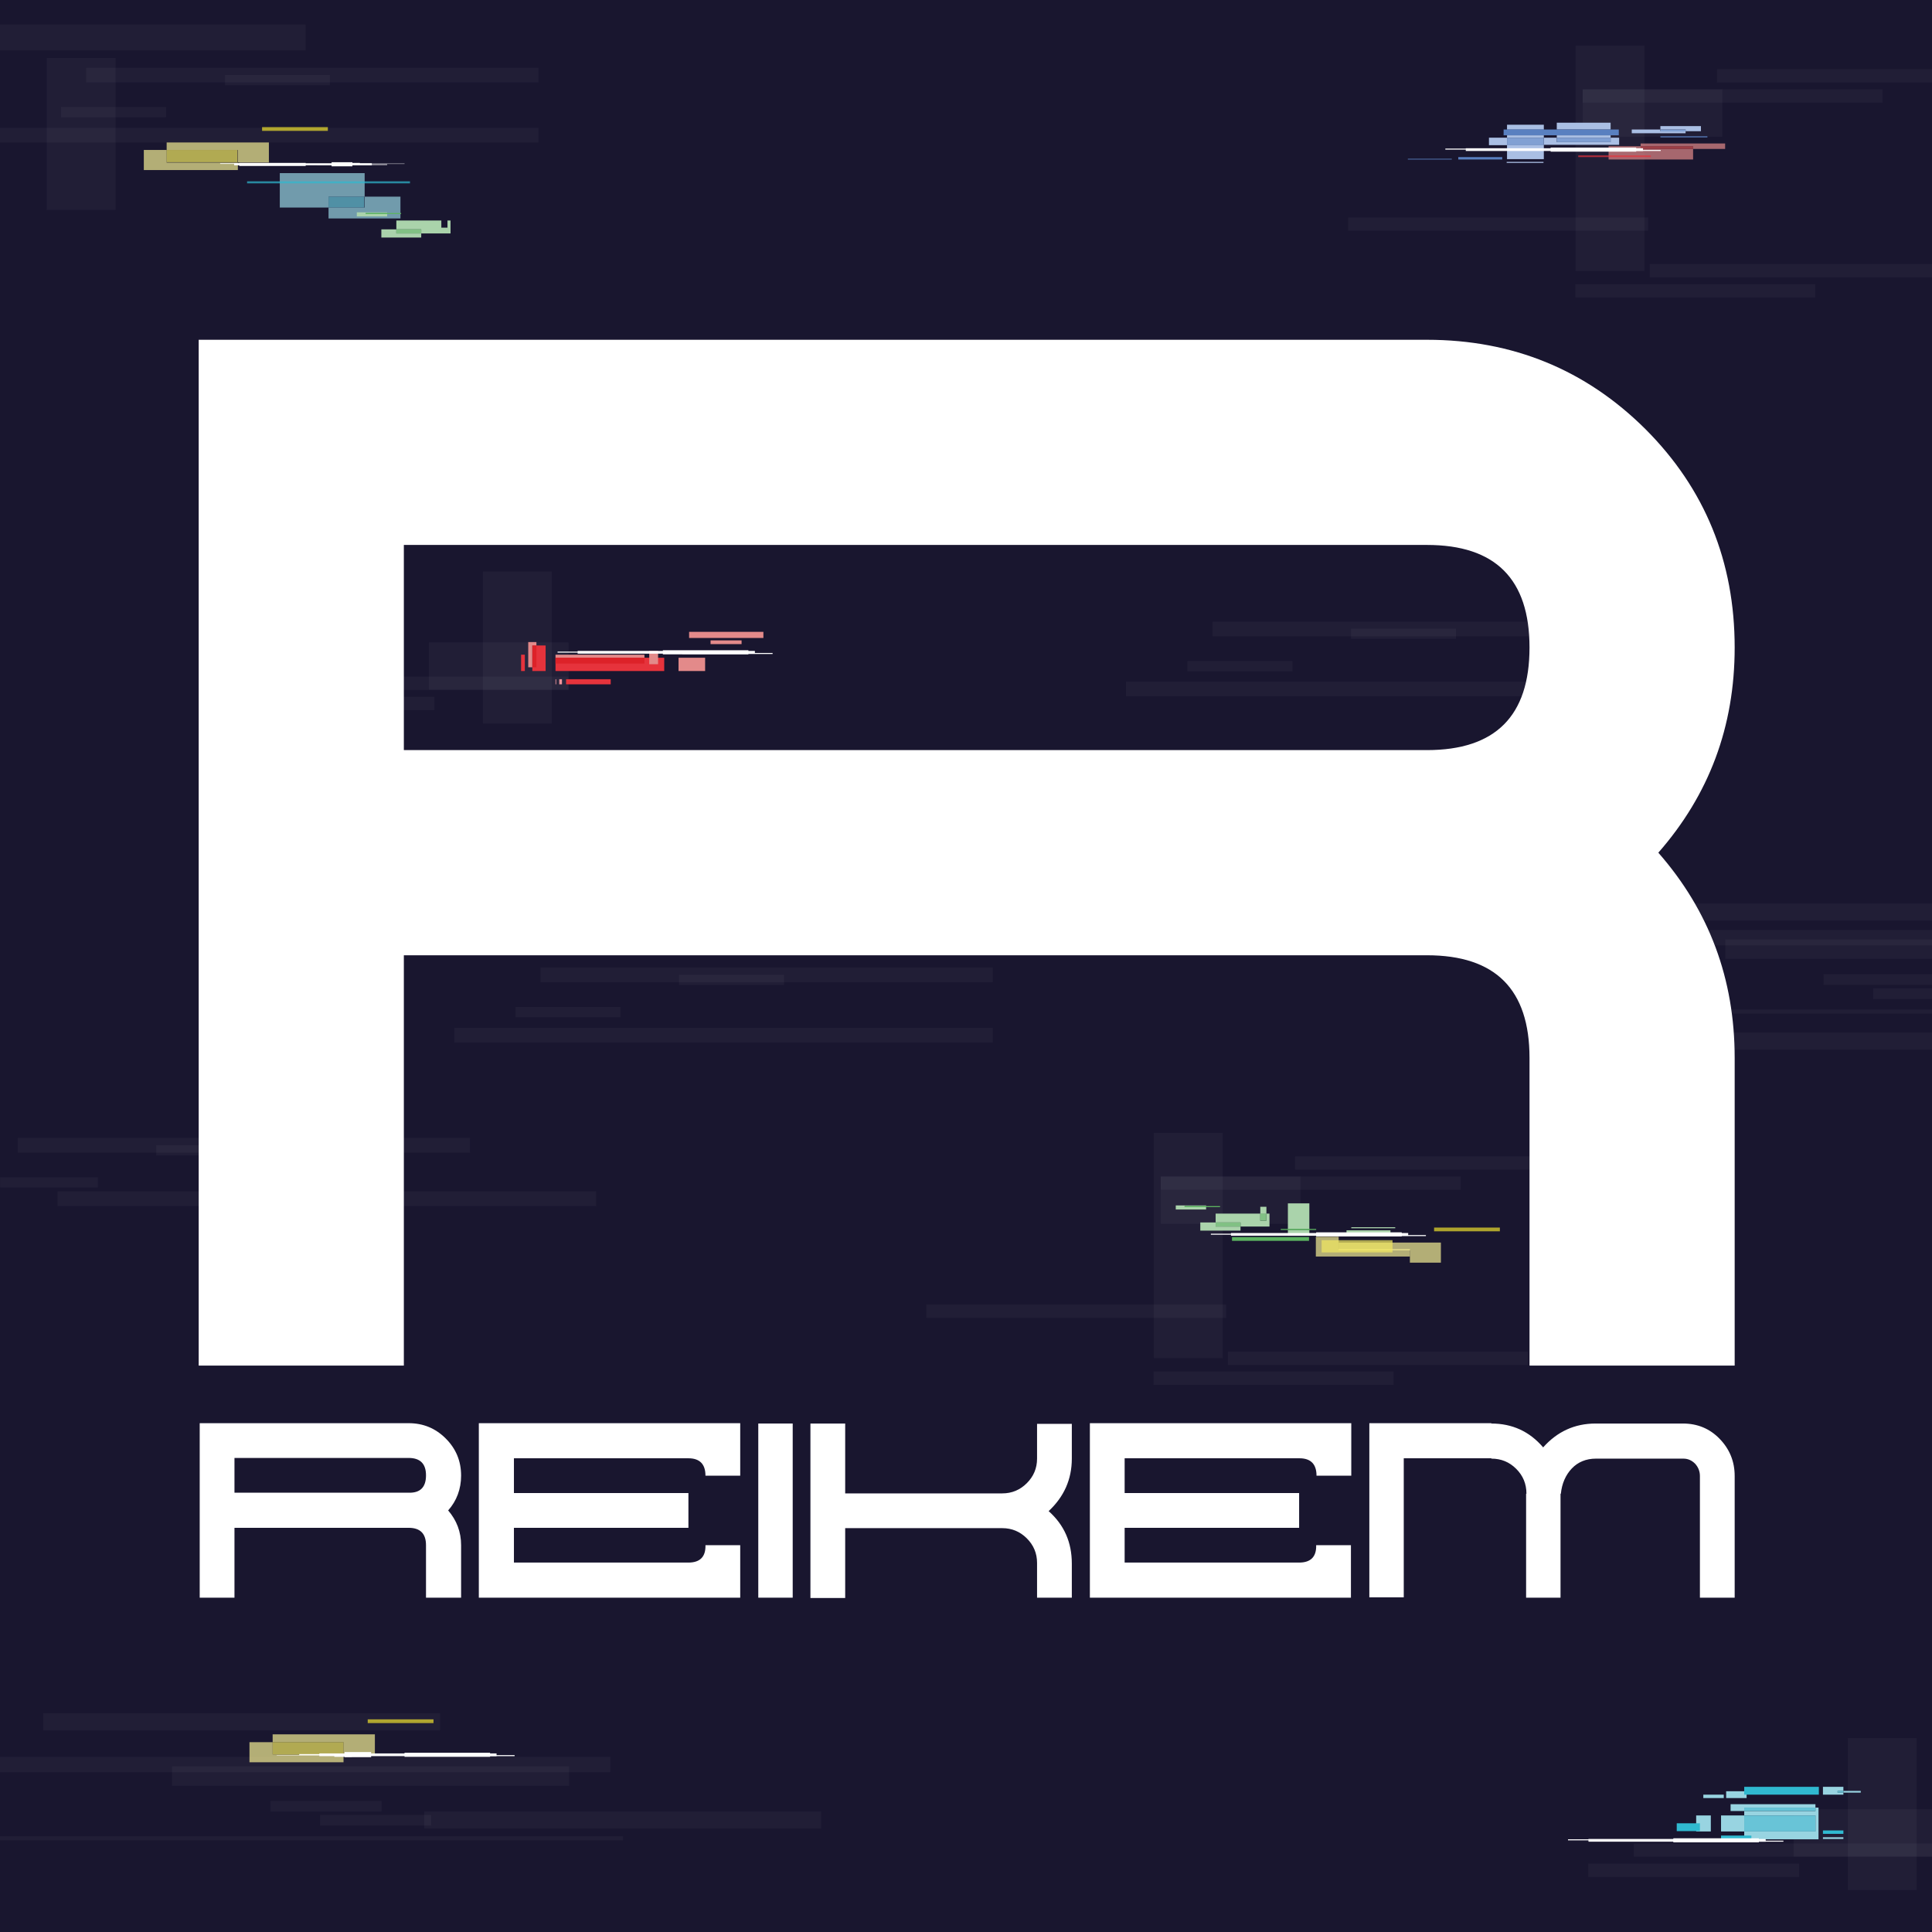 <?xml version="1.0" encoding="utf-8"?>
<!-- Generator: Adobe Illustrator 27.5.0, SVG Export Plug-In . SVG Version: 6.00 Build 0)  -->
<svg version="1.1" xmlns="http://www.w3.org/2000/svg" xmlns:xlink="http://www.w3.org/1999/xlink" x="0px" y="0px"
	 viewBox="0 0 566.9 566.9" style="enable-background:new 0 0 566.9 566.9;" xml:space="preserve">
<style type="text/css">
	.st0{fill:#19162F;}
	.st1{opacity:4.000000e-02;fill:#E9EAF2;}
	.st2{fill:#FFFFFF;}
	.st3{fill:#AABFE4;}
	.st4{fill:#81A0D3;}
	.st5{fill:#5980C0;}
	.st6{fill:#5CB360;}
	.st7{fill:#AAD3AB;}
	.st8{fill:#81C184;}
	.st9{fill:#E6333C;}
	.st10{fill:#E38A8A;}
	.st11{fill:#F1959C;}
	.st12{fill:#DD2229;}
	.st13{fill:#98D4E1;}
	.st14{fill:#30B9D0;}
	.st15{fill:#68C4D7;}
	.st16{opacity:0.7;fill:#F5EF95;}
	.st17{opacity:0.7;fill:#F2E862;}
	.st18{opacity:0.7;fill:#EEE02D;}
	.st19{opacity:0.7;fill:#98D4E1;}
	.st20{opacity:0.7;fill:#68C4D7;}
	.st21{opacity:0.7;fill:#30B9D0;}
	.st22{opacity:0.7;fill:#E38A8A;}
	.st23{opacity:0.7;fill:#D65150;}
	.st24{opacity:0.7;fill:#E6333C;}
</style>
<g id="BG__x23_0e0e31">
	<rect y="0" class="st0" width="567" height="567"/>
</g>
<g id="Glitch_Light">
	
		<rect x="41" y="-33.9" transform="matrix(6.123234e-17 -1 1 6.123234e-17 33.866 55.799)" class="st1" width="7.6" height="89.7"/>
	<rect x="31.9" y="17.5" transform="matrix(6.123234e-17 -1 1 6.123234e-17 0.416 66.316)" class="st1" width="3" height="30.8"/>
	<rect x="25.3" y="19.9" class="st1" width="132.7" height="4.3"/>
	
		<rect x="79.9" y="8.1" transform="matrix(6.123234e-17 -1 1 6.123234e-17 57.906 104.892)" class="st1" width="3" height="30.8"/>
	<rect y="37.5" class="st1" width="158" height="4.3"/>
	
		<rect x="362.3" y="180.1" transform="matrix(6.123234e-17 -1 1 6.123234e-17 168.335 559.285)" class="st1" width="3" height="30.8"/>
	<rect x="355.8" y="182.4" class="st1" width="132.7" height="4.3"/>
	
		<rect x="410.4" y="170.6" transform="matrix(6.123234e-17 -1 1 6.123234e-17 225.825 597.862)" class="st1" width="3" height="30.8"/>
	<rect x="330.4" y="200" class="st1" width="158" height="4.3"/>
	
		<rect x="165.2" y="281.6" transform="matrix(6.123234e-17 -1 1 6.123234e-17 -130.332 463.656)" class="st1" width="3" height="30.8"/>
	<rect x="158.6" y="283.9" class="st1" width="132.7" height="4.3"/>
	
		<rect x="213.2" y="272.1" transform="matrix(6.123234e-17 -1 1 6.123234e-17 -72.842 502.232)" class="st1" width="3" height="30.8"/>
	<rect x="133.3" y="301.6" class="st1" width="158" height="4.3"/>
	<rect x="271.8" y="382.8" class="st1" width="88" height="3.9"/>
	
		<rect x="338.5" y="332.4" transform="matrix(-1 -1.224647e-16 1.224647e-16 -1 697.265 730.918)" class="st1" width="20.2" height="66.1"/>
	
		<rect x="338.5" y="402.5" transform="matrix(-1 -1.224647e-16 1.224647e-16 -1 747.4 808.844)" class="st1" width="70.4" height="3.9"/>
	
		<rect x="360.3" y="396.5" transform="matrix(-1 -1.224647e-16 1.224647e-16 -1 808.599 797.014)" class="st1" width="88" height="3.9"/>
	<rect x="380" y="339.3" class="st1" width="88" height="3.9"/>
	<rect x="340.6" y="345.2" class="st1" width="88" height="3.9"/>
	<rect x="340.6" y="345.2" class="st1" width="41" height="13.9"/>
	<rect x="542.2" y="510" class="st1" width="20.2" height="44.6"/>
	
		<rect x="466" y="546.7" transform="matrix(-1 -1.224647e-16 1.224647e-16 -1 993.914 1097.443)" class="st1" width="61.9" height="3.9"/>
	
		<rect x="479.3" y="540.8" transform="matrix(-1 -1.224647e-16 1.224647e-16 -1 1046.671 1085.613)" class="st1" width="88" height="3.9"/>
	
		<rect x="526.4" y="530.9" transform="matrix(-1 -1.224647e-16 1.224647e-16 -1 1093.705 1075.677)" class="st1" width="41" height="13.9"/>
	<rect x="0" y="515.5" class="st1" width="179.1" height="4.5"/>
	
		<rect x="105.9" y="462.9" transform="matrix(6.123234e-17 -1 1 6.123234e-17 -412.412 629.897)" class="st1" width="5.7" height="116.5"/>
	
		<rect x="94.1" y="513.8" transform="matrix(6.123234e-17 -1 1 6.123234e-17 -434.421 625.66)" class="st1" width="3.1" height="32.6"/>
	
		<rect x="180.3" y="475.8" transform="matrix(6.123234e-17 -1 1 6.123234e-17 -351.346 716.824)" class="st1" width="5" height="116.5"/>
	
		<rect x="68.4" y="447" transform="matrix(6.123234e-17 -1 1 6.123234e-17 -434.339 576.136)" class="st1" width="5" height="116.5"/>
	<rect y="538.8" class="st1" width="182.8" height="1.2"/>
	
		<rect x="108.6" y="517.8" transform="matrix(6.123234e-17 -1 1 6.123234e-17 -423.905 644.264)" class="st1" width="3.1" height="32.6"/>
	<rect x="455.7" y="272.9" class="st1" width="111.3" height="4.5"/>
	
		<rect x="533.8" y="248.2" transform="matrix(6.123234e-17 -1 1 6.123234e-17 258.051 815.154)" class="st1" width="5.7" height="60.8"/>
	
		<rect x="549.5" y="271.5" transform="matrix(6.123234e-17 -1 1 6.123234e-17 263.593 838.47)" class="st1" width="3.1" height="31.9"/>
	
		<rect x="519.6" y="260.6" transform="matrix(6.123234e-17 -1 1 6.123234e-17 216.619 827.582)" class="st1" width="5" height="89.8"/>
	
		<rect x="515.2" y="218.3" transform="matrix(6.123234e-17 -1 1 6.123234e-17 250.045 785.314)" class="st1" width="5" height="98.6"/>
	<rect x="455.7" y="296.2" class="st1" width="111.3" height="1.2"/>
	
		<rect x="556.7" y="282.8" transform="matrix(6.123234e-17 -1 1 6.123234e-17 266.83 849.793)" class="st1" width="3.1" height="17.4"/>
	<rect x="395.6" y="63.8" class="st1" width="88" height="3.9"/>
	
		<rect x="462.3" y="13.3" transform="matrix(-1 -1.224647e-16 1.224647e-16 -1 944.82 92.78)" class="st1" width="20.2" height="66.1"/>
	
		<rect x="462.3" y="83.4" transform="matrix(-1 -1.224647e-16 1.224647e-16 -1 994.956 170.707)" class="st1" width="70.4" height="3.9"/>
	
		<rect x="484.1" y="77.5" transform="matrix(-1 -1.224647e-16 1.224647e-16 -1 1051.084 158.877)" class="st1" width="82.9" height="3.9"/>
	<rect x="503.8" y="20.3" class="st1" width="63.2" height="3.9"/>
	<rect x="464.4" y="26.2" class="st1" width="88" height="3.9"/>
	<rect x="464.4" y="26.2" class="st1" width="41" height="13.9"/>
	
		<rect x="12.9" y="332.7" transform="matrix(6.123234e-17 -1 1 6.123234e-17 -332.675 361.349)" class="st1" width="3" height="28.7"/>
	<rect x="5.2" y="333.9" class="st1" width="132.7" height="4.3"/>
	
		<rect x="59.8" y="322.1" transform="matrix(6.123234e-17 -1 1 6.123234e-17 -276.267 398.843)" class="st1" width="3" height="30.8"/>
	<rect x="16.9" y="349.6" class="st1" width="158" height="4.3"/>
	<rect x="13.7" y="17" class="st1" width="20.2" height="44.6"/>
	<rect x="141.7" y="167.7" class="st1" width="20.2" height="44.6"/>
	
		<rect x="65.5" y="204.4" transform="matrix(-1 -1.224647e-16 1.224647e-16 -1 192.956 412.765)" class="st1" width="61.9" height="3.9"/>
	
		<rect x="78.9" y="198.5" transform="matrix(-1 -1.224647e-16 1.224647e-16 -1 245.713 400.935)" class="st1" width="88" height="3.9"/>
	
		<rect x="125.9" y="188.6" transform="matrix(-1 -1.224647e-16 1.224647e-16 -1 292.746 390.999)" class="st1" width="41" height="13.9"/>
</g>
<g id="REIKEM_LOGO_WHITE">
	<path class="st2" d="M509,400.7h-60.2v-90.3c0-20.1-10-30.1-30.1-30.1H118.5v120.4H58.3v-301h360.4c25.2,0,46.6,8.8,64.1,26.2
		c17.5,17.5,26.2,38.9,26.2,64.1c0,23.2-7.5,43.2-22.4,60.2c14.9,17,22.4,37,22.4,60.2V400.7z M448.8,190c0-20.1-10-30.1-30.1-30.1
		H118.5v60.2h300.2C438.8,220.1,448.8,210.1,448.8,190z"/>
	<g>
		<path class="st2" d="M135.3,468.8H125v-15.4c0-3.4-1.7-5.1-5.1-5.1H68.8v20.5H58.6v-51.2h61.3c4.3,0,7.9,1.5,10.9,4.5
			c3,3,4.5,6.6,4.5,10.9c0,3.9-1.3,7.4-3.8,10.2c2.5,2.9,3.8,6.3,3.8,10.2V468.8z M125,432.9c0-3.4-1.7-5.1-5.1-5.1H68.8v10.2h51.1
			C123.3,438.1,125,436.4,125,432.9z"/>
		<path class="st2" d="M217.2,468.8h-76.7v-51.2h76.7v15.4H207c0-3.4-1.7-5.1-5-5.1h-51.2v10.2H202v10.2h-51.2v10.2H202
			c3.4,0,5.1-1.7,5-5.1h10.2V468.8z"/>
		<path class="st2" d="M232.6,468.8h-10.1v-51.1h10.1V468.8z"/>
		<path class="st2" d="M314.5,468.8h-10.2v-10.2c0-2.8-1-5.2-3-7.2c-2-2-4.4-3-7.2-3h-46.1v20.5h-10.2v-51.2h10.2v20.5h46.1
			c2.8,0,5.2-1,7.2-3c2-2,3-4.4,3-7.2v-10.2h10.2v10.2c0,6.1-2.3,11.2-6.8,15.4c4.6,4.1,6.8,9.2,6.8,15.4V468.8z"/>
		<path class="st2" d="M396.5,468.8h-76.7v-51.2h76.7v15.4h-10.2c0-3.4-1.7-5.1-5-5.1H330v10.2h51.2v10.2H330v10.2h51.2
			c3.4,0,5.1-1.7,5-5.1h10.2V468.8z"/>
		<path class="st2" d="M509,468.8h-10.2v-35.7c0-1.4-0.5-2.6-1.4-3.6c-1-1-2.1-1.5-3.5-1.5h-25.6c-2.9,0-5.3,1-7.1,2.9
			c-1.8,1.9-2.9,4.4-3.2,7.4h-0.1v30.5h-10.1v-30.5h0.1c0-2.9-1-5.3-3-7.3c-2-2-4.4-3-7.3-3v-0.1h-25.7v40.8h-10.1v-51.1h35.8v0.1
			c6.1,0,11.2,2.3,15.2,7c4.1-4.6,9.2-7,15.4-7h25.6c4.3,0,7.9,1.5,10.8,4.5c2.9,3,4.4,6.6,4.4,10.9V468.8z"/>
	</g>
</g>
<g id="Glitch">
	<path class="st3" d="M472.6,38v-2h-15.8v2H472.6z M472.6,40.4v-0.7h-15.8v0.7H472.6z"/>
	<polyline class="st3" points="478.8,38 478.8,39.1 494.6,39.1 494.6,38.5 487.2,38.5 487.2,38 	"/>
	<polyline class="st3" points="499.1,37 487.2,37 487.2,38 494.6,38 494.6,38.5 499.1,38.5 	"/>
	<rect x="487.2" y="38" class="st4" width="7.4" height="0.6"/>
	<rect x="441.2" y="38" class="st5" width="33.8" height="1.7"/>
	<rect x="427.9" y="46.1" class="st5" width="12.9" height="0.7"/>
	<rect x="487.2" y="40" class="st5" width="13.8" height="0.3"/>
	<rect x="413.1" y="46.6" class="st5" width="12.9" height="0.2"/>
	<polyline class="st3" points="475.1,40.4 472.6,40.4 472.6,41.7 456.8,41.7 456.8,40.4 453,40.4 453,42.5 475.1,42.5 	"/>
	<rect x="456.8" y="40.4" class="st4" width="15.8" height="1.3"/>
	<rect x="436.9" y="40.4" class="st3" width="5.3" height="2.2"/>
	<path class="st3" d="M453,38v-1.4h-10.8V38H453z M453,40.4v-0.7h-10.8v0.7H453z"/>
	<rect x="442.2" y="38" class="st5" width="10.8" height="1.7"/>
	<rect x="442.2" y="42.5" class="st3" width="10.8" height="4.2"/>
	<rect x="442.2" y="40.4" class="st4" width="10.8" height="2.2"/>
	<rect x="442.1" y="47.5" class="st3" width="10.8" height="0.3"/>
	<rect x="375.8" y="360.6" class="st6" width="10.4" height="0.3"/>
	<rect x="347.6" y="353.9" class="st6" width="10.4" height="0.3"/>
	<polyline class="st7" points="353.9,353.7 345,353.7 345,354.9 353.9,354.9 353.9,354.2 347.6,354.2 347.6,353.9 353.9,353.9 	"/>
	<rect x="347.6" y="353.9" class="st6" width="6.3" height="0.3"/>
	<rect x="395.1" y="361" class="st7" width="12.9" height="1.6"/>
	<rect x="396.5" y="360.1" class="st7" width="12.9" height="0.3"/>
	<polyline class="st7" points="372.5,356.1 371.6,356.1 371.6,358.2 369.8,358.2 369.8,356.1 356.7,356.1 356.7,358.7 364,358.7 
		364,359.9 372.5,359.9 	"/>
	<polyline class="st7" points="356.7,358.7 352.2,358.7 352.2,361.1 364,361.1 364,359.9 356.7,359.9 	"/>
	<rect x="356.7" y="358.7" class="st8" width="7.3" height="1.2"/>
	<rect x="369.8" y="354.1" class="st7" width="1.8" height="2.1"/>
	<rect x="369.8" y="356.1" class="st8" width="1.8" height="2.1"/>
	<path class="st7" d="M384.2,360.6v-7.5h-6.3v7.5H384.2z M384.2,362.6v-1.7h-6.3v1.7H384.2z"/>
	<rect x="377.9" y="360.6" class="st6" width="6.3" height="0.3"/>
	<rect x="361.5" y="363" class="st6" width="22.6" height="1.1"/>
	<rect x="163" y="193" class="st9" width="31.9" height="3.9"/>
	<rect x="152.9" y="192.1" class="st9" width="1.1" height="4.8"/>
	<rect x="199.1" y="193" class="st10" width="7.8" height="3.9"/>
	<rect x="190.5" y="191" class="st10" width="2.6" height="3.9"/>
	<rect x="202.2" y="185.4" class="st10" width="21.8" height="1.8"/>
	<rect x="208.5" y="187.9" class="st10" width="9.1" height="1.1"/>
	<rect x="156.2" y="189.4" class="st9" width="3.9" height="7.5"/>
	<rect x="166.1" y="199.3" class="st9" width="13.1" height="1.5"/>
	<rect x="164.1" y="199.3" class="st11" width="0.8" height="1.5"/>
	<rect x="163" y="199.3" class="st11" width="0.2" height="1.5"/>
	<rect x="163" y="192.1" class="st10" width="26.1" height="0.9"/>
	<rect x="163" y="193" class="st12" width="26.1" height="1.7"/>
	<polyline class="st10" points="157.4,188.4 155,188.4 155,195.8 156.2,195.8 156.2,189.4 157.4,189.4 	"/>
	<rect x="156.2" y="189.4" class="st12" width="1.2" height="6.4"/>
	<polyline class="st13" points="533.6,530.4 532.7,530.4 532.7,531.4 511.8,531.4 511.8,532.7 532.7,532.7 532.7,537.4 511.8,537.4 
		511.8,539.7 533.6,539.7 	"/>
	<rect x="499.8" y="526.6" class="st13" width="6" height="1"/>
	<rect x="534.9" y="537.1" class="st14" width="6" height="1"/>
	<rect x="534.9" y="539.1" class="st13" width="6" height="0.5"/>
	<rect x="506.5" y="525.6" class="st13" width="6" height="2"/>
	<polyline class="st13" points="534.9,524.3 534.9,526.6 540.9,526.6 540.9,526 539.2,526 539.2,525.5 540.9,525.5 540.9,524.3 	"/>
	<rect x="540.9" y="525.5" class="st13" width="5.1" height="0.5"/>
	<rect x="539.2" y="525.5" class="st15" width="1.7" height="0.5"/>
	<rect x="505" y="532.7" class="st13" width="6.8" height="4.7"/>
	<rect x="511.8" y="532.7" class="st15" width="20.9" height="4.7"/>
	<rect x="497.7" y="532.7" class="st13" width="4.3" height="4.7"/>
	<rect x="492" y="535" class="st14" width="6.8" height="2.3"/>
	<rect x="505" y="538.6" class="st14" width="8.9" height="1.1"/>
	<polyline class="st13" points="507.8,529.4 507.8,531.4 511.8,531.4 511.8,530.4 532.7,530.4 532.7,529.4 	"/>
	<rect x="511.8" y="530.4" class="st15" width="20.9" height="1"/>
	<rect x="511.8" y="524.3" class="st14" width="21.9" height="2.3"/>
	<polyline class="st16" points="80,511.2 73.2,511.2 73.2,517.1 100.8,517.1 100.8,514.8 80,514.8 	"/>
	<polyline class="st16" points="110,508.9 80,508.9 80,511.2 100.8,511.2 100.8,514.8 110,514.8 	"/>
	<rect x="80" y="511.2" class="st17" width="20.8" height="3.6"/>
	<rect x="107.9" y="504.5" class="st18" width="19.3" height="1.1"/>
	<polyline class="st19" points="107,50.8 82.1,50.8 82.1,60.9 96.4,60.9 96.4,57.7 107,57.7 	"/>
	<polyline class="st19" points="117.5,57.7 107,57.7 107,60.9 96.4,60.9 96.4,64.1 117.5,64.1 	"/>
	<rect x="96.4" y="57.7" class="st20" width="10.5" height="3.2"/>
	<rect x="72.5" y="53.2" class="st21" width="47.8" height="0.6"/>
	<polyline class="st22" points="481.4,42.9 472,42.9 472,46.8 496.8,46.8 496.8,43.7 481.4,43.7 	"/>
	<polyline class="st22" points="506.2,42.1 481.4,42.1 481.4,42.9 496.8,42.9 496.8,43.7 506.2,43.7 	"/>
	<rect x="481.4" y="42.9" class="st23" width="15.4" height="0.8"/>
	<rect x="463.1" y="45.6" class="st24" width="21.3" height="0.5"/>
	<rect x="107.3" y="62.5" class="st6" width="10.4" height="0.3"/>
	<polyline class="st7" points="113.6,62.3 104.7,62.3 104.7,63.5 113.6,63.5 113.6,62.8 107.3,62.8 107.3,62.5 113.6,62.5 	"/>
	<rect x="107.3" y="62.5" class="st6" width="6.3" height="0.3"/>
	<polyline class="st7" points="132.2,64.7 131.3,64.7 131.3,66.8 129.5,66.8 129.5,64.7 116.3,64.7 116.3,67.3 123.6,67.3 
		123.6,68.5 132.2,68.5 	"/>
	<polyline class="st7" points="116.3,67.3 111.9,67.3 111.9,69.7 123.6,69.7 123.6,68.5 116.3,68.5 	"/>
	<rect x="116.3" y="67.3" class="st8" width="7.3" height="1.2"/>
	<polyline class="st16" points="48.9,44 42.2,44 42.2,49.9 69.8,49.9 69.8,47.7 48.9,47.7 	"/>
	<polyline class="st16" points="78.9,41.8 48.9,41.8 48.9,44 69.8,44 69.8,47.7 78.9,47.7 	"/>
	<rect x="48.9" y="44" class="st17" width="20.8" height="3.6"/>
	<rect x="76.9" y="37.3" class="st18" width="19.3" height="1.1"/>
	<polyline class="st16" points="392.8,362.9 386.1,362.9 386.1,368.7 413.7,368.7 413.7,366.5 392.8,366.5 	"/>
	<polyline class="st16" points="422.8,364.6 392.8,364.6 392.8,366.9 413.7,366.9 413.7,370.5 422.8,370.5 	"/>
	<rect x="387.8" y="363.9" class="st17" width="20.8" height="3.6"/>
	<rect x="420.8" y="360.2" class="st18" width="19.3" height="1.1"/>
	<rect x="93.7" y="514.5" class="st2" width="52" height="0.8"/>
	<rect x="87.8" y="514.7" class="st2" width="26.5" height="0.3"/>
	<rect x="98.1" y="514.9" class="st2" width="5.1" height="0.6"/>
	<rect x="101.1" y="514.1" class="st2" width="7.8" height="1.5"/>
	<rect x="118.7" y="514.3" class="st2" width="25.1" height="1.2"/>
	<rect x="81.2" y="515.1" class="st2" width="26.5" height="0.1"/>
	<rect x="124.5" y="515" class="st2" width="26.5" height="0.3"/>
	<rect x="68.7" y="47.9" class="st2" width="40.4" height="0.6"/>
	<rect x="93" y="48.2" class="st2" width="20.6" height="0.2"/>
	<rect x="101.7" y="47.8" class="st2" width="3.9" height="0.5"/>
	<rect x="97.3" y="47.6" class="st2" width="6.1" height="1.2"/>
	<rect x="70.2" y="47.8" class="st2" width="19.5" height="0.9"/>
	<rect x="98.1" y="48" class="st2" width="20.6" height="0.1"/>
	<rect x="64.6" y="47.9" class="st2" width="20.6" height="0.2"/>
	<rect x="169.5" y="191" class="st2" width="52" height="0.8"/>
	<rect x="163.6" y="191.2" class="st2" width="26.5" height="0.3"/>
	<rect x="194.5" y="190.8" class="st2" width="25.1" height="1.2"/>
	<rect x="200.2" y="191.6" class="st2" width="26.5" height="0.3"/>
	<rect x="361.2" y="361.8" class="st2" width="52" height="0.8"/>
	<rect x="355.3" y="362" class="st2" width="26.5" height="0.3"/>
	<rect x="386.2" y="361.6" class="st2" width="25.1" height="1.2"/>
	<rect x="391.9" y="362.4" class="st2" width="26.5" height="0.3"/>
	<rect x="430.1" y="43.5" class="st2" width="52" height="0.8"/>
	<rect x="424.1" y="43.6" class="st2" width="26.5" height="0.3"/>
	<rect x="455" y="43.3" class="st2" width="25.1" height="1.2"/>
	<rect x="460.8" y="44" class="st2" width="26.5" height="0.3"/>
	<rect x="466.1" y="539.6" class="st2" width="52" height="0.8"/>
	<rect x="460.1" y="539.7" class="st2" width="26.5" height="0.3"/>
	<rect x="491" y="539.4" class="st2" width="25.1" height="1.2"/>
	<rect x="496.8" y="540.1" class="st2" width="26.5" height="0.3"/>
</g>
</svg>
